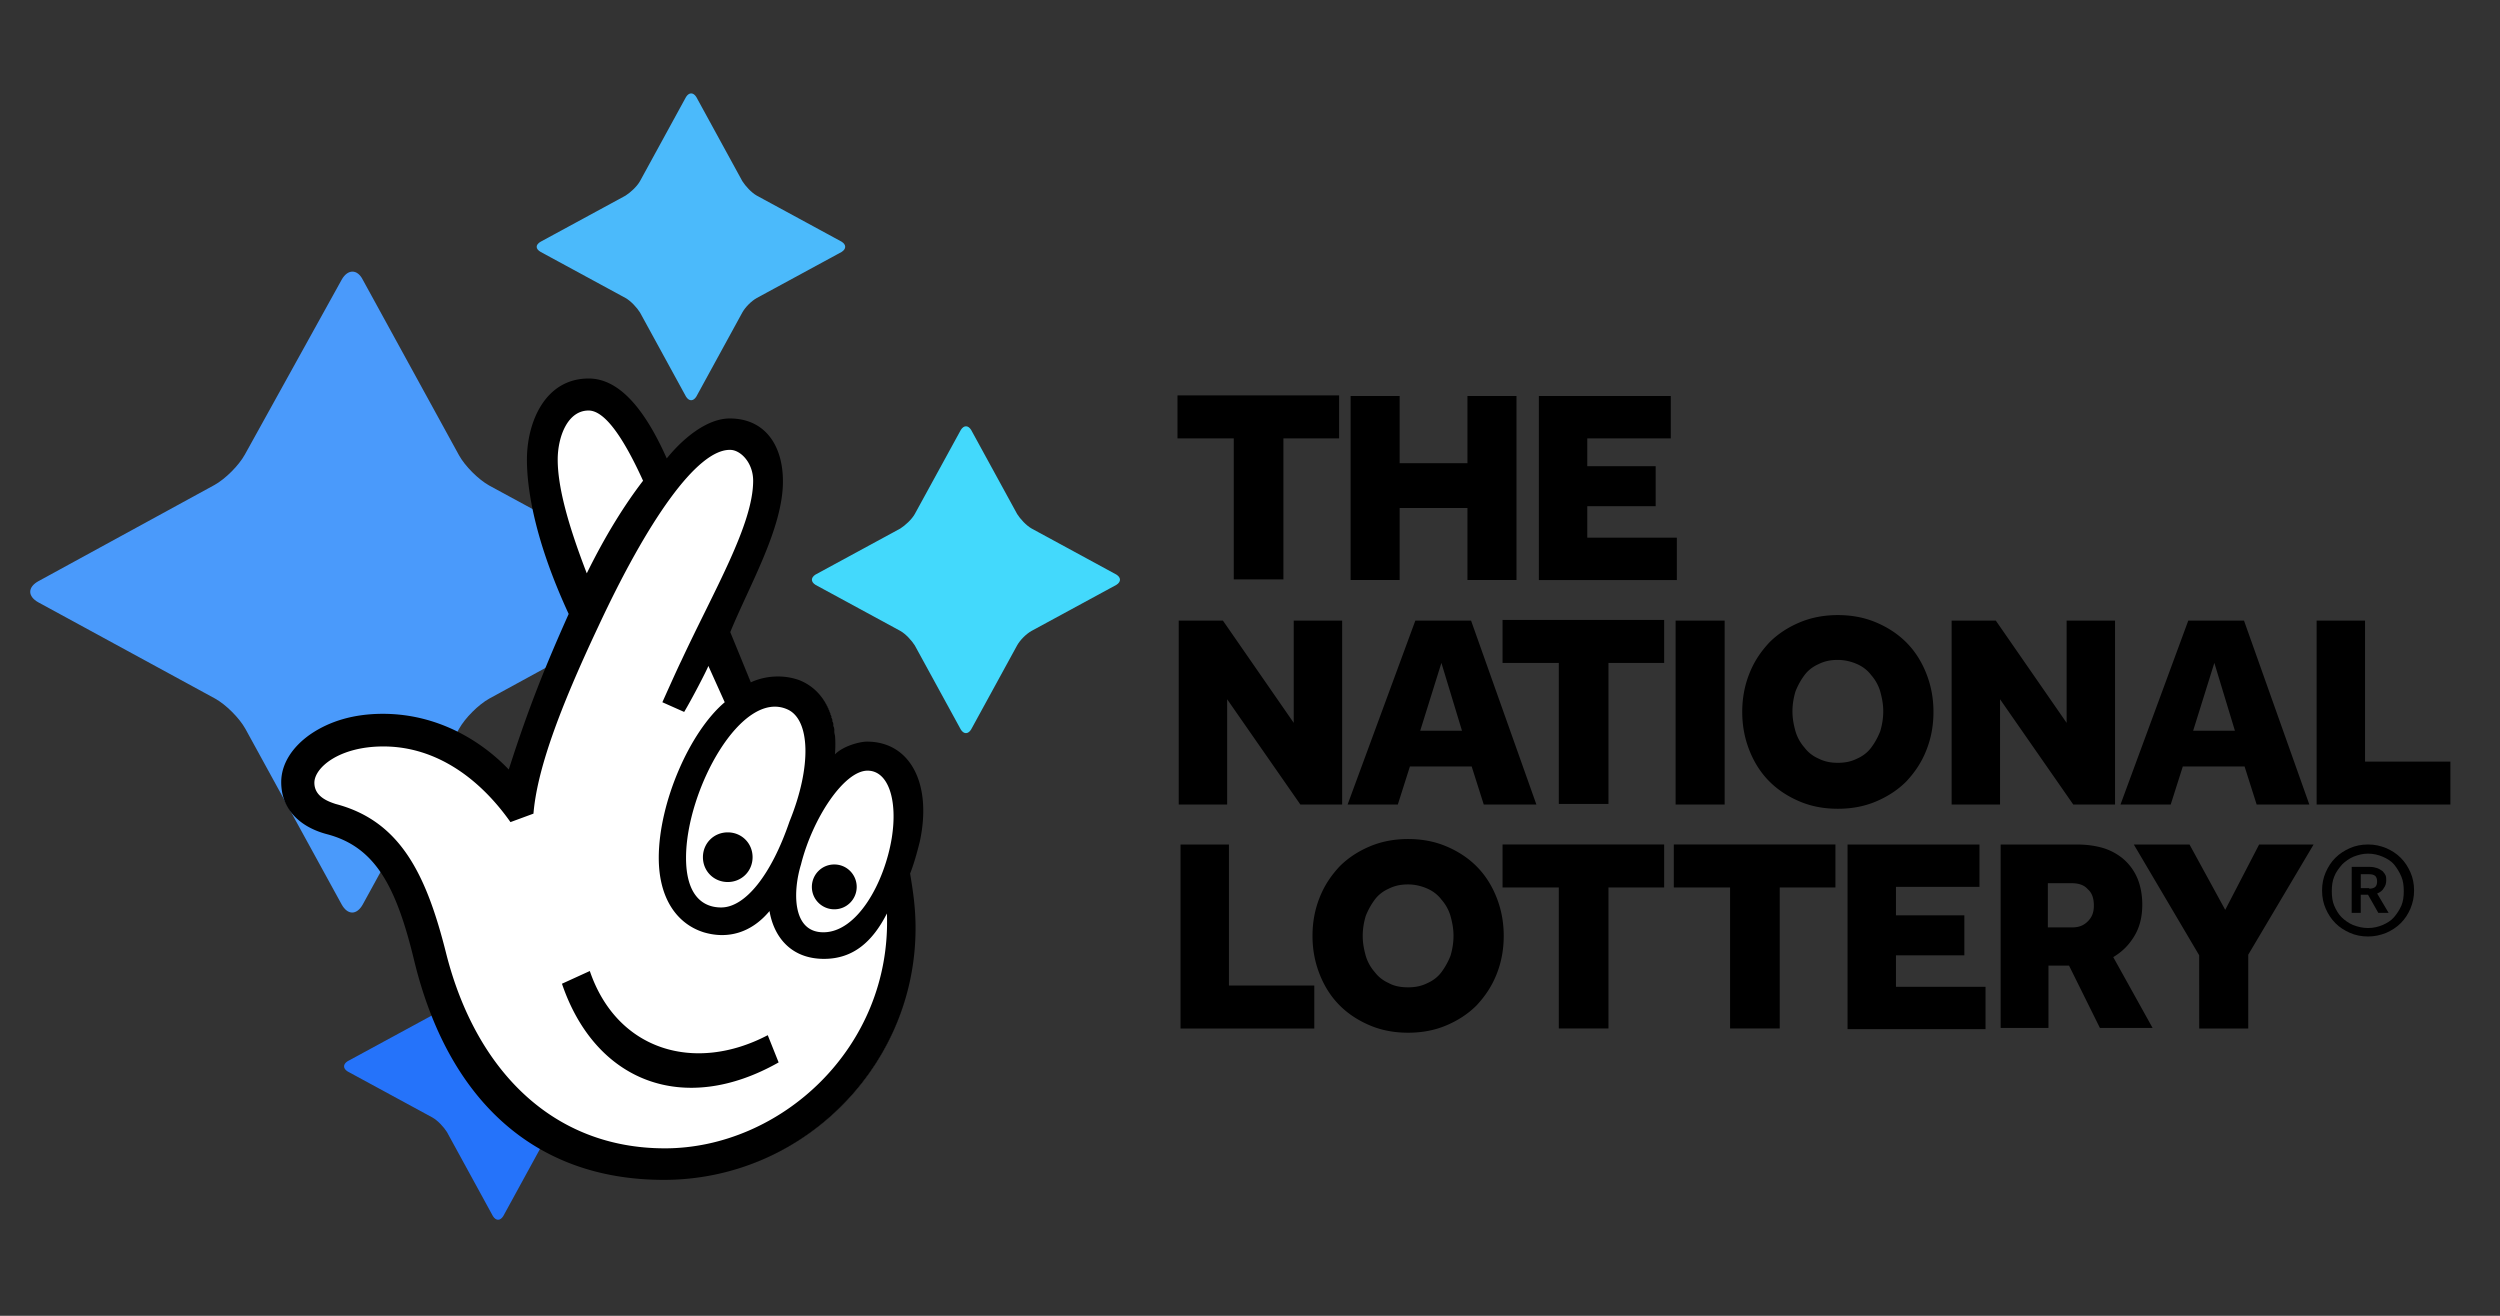 <svg xmlns="http://www.w3.org/2000/svg" id="Layer_2" viewBox="0 0 570 300"><rect x="0" y="0" width="570" height="300" fill="#333333" stroke="none"/><style>.st0{fill:#2573fa}.st1{fill:#4a9afb}.st2{fill:#4bbafb}.st3{fill:#43d9fc}.st4{fill:#fff}</style><switch><g><path class="st0" d="M112.39 208.97c.69-1.1 1.66-1.1 2.35 0l10.49 19.18c.69 1.1 2.07 2.62 3.31 3.31l19.32 10.49c1.24.69 1.24 1.66 0 2.35l-19.32 10.49c-1.24.69-2.62 2.07-3.31 3.31l-10.49 19.18c-.69 1.1-1.66 1.1-2.35 0L101.9 258.1c-.69-1.1-2.07-2.62-3.31-3.31L79.27 244.3c-1.1-.69-1.1-1.66 0-2.35l19.32-10.49c1.1-.69 2.62-2.07 3.31-3.31l10.49-19.18z"/><path class="st1" d="M77.89 63.79c1.38-2.48 3.59-2.48 4.83 0l21.94 40.02c1.38 2.48 4.42 5.52 6.9 6.9l40.16 21.8c2.48 1.38 2.48 3.45 0 4.83l-40.16 21.94c-2.48 1.38-5.52 4.42-6.9 6.9L82.72 206.2c-1.38 2.48-3.45 2.48-4.83 0l-21.94-40.02c-1.38-2.48-4.42-5.52-6.9-6.9l-40.3-21.94c-2.48-1.38-2.48-3.45 0-4.83l40.16-21.94c2.48-1.38 5.52-4.42 6.9-6.9l22.08-39.88z"/><path class="st2" d="M156.41 22.12c.69-1.1 1.66-1.1 2.35 0l10.49 19.18c.69 1.1 2.07 2.62 3.31 3.31l19.32 10.49c1.1.69 1.1 1.66 0 2.35l-19.32 10.49c-1.24.69-2.62 2.07-3.31 3.31l-10.49 19.18c-.69 1.1-1.66 1.1-2.35 0l-10.49-19.18c-.69-1.1-2.07-2.62-3.31-3.31l-19.32-10.49c-1.24-.69-1.24-1.66 0-2.35l19.32-10.49c1.1-.69 2.62-2.07 3.31-3.31l10.49-19.18z"/><path class="st3" d="M219.07 98.02c.69-1.1 1.66-1.1 2.35 0l10.49 19.18c.69 1.1 2.07 2.62 3.31 3.31L254.53 131c1.1.69 1.1 1.66 0 2.35l-19.32 10.49c-1.24.69-2.62 2.07-3.31 3.31l-10.49 19.18c-.69 1.1-1.66 1.1-2.35 0l-10.49-19.18c-.69-1.1-2.07-2.62-3.31-3.31l-19.32-10.49c-1.1-.69-1.1-1.66 0-2.35l19.32-10.49c1.1-.69 2.62-2.07 3.31-3.31l10.5-19.18z"/><path class="st4" d="M151.58 268.72c-28.7 0-48.85-17.66-56.58-49.54-3.86-16.15-8.42-26.08-20.15-29.12-6.49-1.79-10.21-5.93-10.21-11.59 0-4 2.35-7.73 6.49-10.63 4.42-3.04 10.07-4.55 16.28-4.55 14.77 0 24.84 8.83 28.43 12.56l.41.41.14-.55c4.55-14.35 8.42-23.87 13.66-35.47v-.28c-7.87-17.11-9.52-28.57-9.52-35.19 0-8.69 4.28-18.22 13.8-18.22 6.21 0 12.01 5.93 17.39 18.08l.28.41.28-.41c4.42-5.66 9.66-8.97 14.08-8.97 7.31 0 11.87 5.38 11.87 14.08 0 8-4.14 17.11-8.28 25.81-1.38 2.9-2.62 5.8-3.73 8.42v.14l4.97 11.87.28-.14c1.93-.83 4-1.24 6.07-1.24 1.66 0 3.17.28 4.69.83 5.8 2.21 8.83 8.42 8 16.7l-.14.83.55-.55c1.79-1.79 5.38-2.76 7.04-2.76 3.73 0 6.76 1.38 8.97 4.14 3.31 4 4.28 10.76 2.76 18.35-.41 1.93-1.1 4.69-2.21 7.18v.28c.69 4.14 1.24 7.73 1.24 12.28.14 31.31-25.39 56.84-56.86 56.84z"/><path d="M197.68 169.09c-1.66 0-5.38.97-7.31 2.9.69-8.56-2.48-14.77-8.28-16.97-3.59-1.24-7.59-.97-10.9.55l-4.69-11.45c4.42-10.76 12.01-23.74 12.01-34.36 0-8.28-4.14-14.35-12.14-14.35-4.83 0-10.21 4-14.35 9.11-5.52-12.42-11.45-18.22-17.8-18.22-9.94 0-14.08 9.94-14.08 18.49 0 7.04 1.93 18.77 9.52 35.19-5.11 11.45-8.97 20.84-13.66 35.47-6.07-6.35-16.01-12.7-28.7-12.7-6.62 0-12.14 1.66-16.56 4.69-4.14 2.9-6.62 6.76-6.62 10.9 0 6.07 4.14 10.21 10.49 11.87 10.9 2.9 15.73 11.73 19.87 28.98 7.59 31.05 26.91 49.82 56.86 49.82 31.6 0 57.41-25.81 57.41-57.41 0-4.55-.55-8.28-1.24-12.42.97-2.48 1.66-5.11 2.21-7.31 2.86-13.26-2.25-22.78-12.04-22.78m-18.08-7.32c5.11 2.35 5.52 12.97.41 25.53-4.14 12.14-10.07 19.6-15.59 19.6-4.42 0-8-3.04-8-11.32-.01-15.45 12.69-38.64 23.18-33.81m-52.44-56.99c0-5.11 2.21-11.18 7.04-11.18 3.45 0 7.59 5.38 12.42 16.01-4.14 5.38-8.56 12.42-12.83 21.11-4.42-11.45-6.63-19.87-6.63-25.94m24.42 157.04c-25.53 0-43.06-17.8-49.82-44.3-4.55-18.22-10.49-30.36-25.25-34.22-1.66-.55-4.83-1.66-4.83-4.83 0-3.45 5.66-8.28 15.73-8.28 12.14 0 22.08 7.45 28.98 17.25l5.24-1.93c.83-9.94 5.8-23.6 14.77-42.64 11.18-24.01 22.49-40.43 30.08-40.3 2.35 0 5.24 2.9 5.24 7.04 0 9.94-8.83 24.84-16.42 41.12-.83 1.66-4.28 9.38-4.28 9.38l4.97 2.21c1.66-2.76 5.11-9.38 5.52-10.49l3.73 8.28c-8 6.76-15.04 22.91-15.04 35.47 0 9.25 4.14 15.04 10.21 16.97 5.52 1.66 10.9.14 15.04-4.83.97 5.8 4.83 10.9 12.42 10.9 6.62 0 11.04-3.86 14.35-10.35 1.11 30.64-24.28 53.55-50.64 53.55m51.75-70.79c-1.66 10.21-7.87 21.53-15.59 21.53-7.31 0-6.9-9.66-5.11-15.46 2.62-10.49 9.8-21.39 15.18-21.39 4.7 0 6.9 6.62 5.52 15.32m-25.8 51.2c-21.67 12.28-41.81 4.42-49.4-17.94l6.35-2.9c6.21 18.22 24.01 23.32 40.57 14.63l2.48 6.21zm-5.94-46.79c0 3.17-2.48 5.66-5.66 5.66-3.17 0-5.66-2.48-5.66-5.66 0-3.17 2.48-5.66 5.66-5.66s5.66 2.49 5.66 5.66m23.74 6.77c0 2.76-2.21 5.11-5.11 5.11-2.76 0-5.11-2.21-5.11-5.11 0-2.76 2.21-5.11 5.11-5.11 2.9 0 5.11 2.35 5.11 5.11M281.3 99.95h-12.83v-9.8h36.85v9.8h-12.7v32.15H281.3V99.95zM307.94 90.29h11.18v15.32h15.46V90.29h11.18v41.95h-11.18v-16.42h-15.46v16.42h-11.18V90.29zM350.72 90.29h30.22v9.66H361.9v6.35h15.59v9.11H361.9v7.18h20.42v9.66h-31.46V90.29h-.14zM268.75 141.49h10.07l16.15 23.32v-23.32h11.04v41.95h-9.52l-16.7-24.01v24.01h-11.04v-41.95zM322.7 141.49h12.7l14.9 41.95h-12l-2.76-8.69h-14.08l-2.76 8.69h-11.45l15.45-41.95zm10.63 25.11l-4.69-15.46-4.83 15.46h9.52zM355.41 151.15h-12.83v-9.8h36.85v9.8h-12.7v32.15h-11.32v-32.15zM382.04 141.49h11.18v41.95h-11.18v-41.95zM419.03 184.4c-3.17 0-6.07-.55-8.69-1.66-2.62-1.1-4.97-2.62-6.9-4.55-1.93-1.93-3.45-4.28-4.55-7.04-1.1-2.76-1.66-5.66-1.66-8.83s.55-6.07 1.66-8.83c1.1-2.76 2.62-4.97 4.55-7.04 1.93-1.93 4.28-3.45 6.9-4.55 2.62-1.1 5.52-1.66 8.69-1.66s6.07.55 8.69 1.66c2.62 1.1 4.97 2.62 6.9 4.55 1.93 1.93 3.45 4.28 4.55 7.04 1.1 2.76 1.66 5.66 1.66 8.83s-.55 6.07-1.66 8.83c-1.1 2.76-2.62 4.97-4.55 7.04-1.93 1.93-4.28 3.45-6.9 4.55-2.62 1.11-5.52 1.66-8.69 1.66zm0-10.48c1.66 0 3.04-.28 4.42-.97 1.24-.55 2.35-1.38 3.17-2.48.83-1.1 1.52-2.35 2.07-3.73.41-1.38.69-2.9.69-4.55s-.28-3.04-.69-4.55a9.89 9.89 0 0 0-2.07-3.73c-.83-1.1-1.93-1.93-3.17-2.48s-2.76-.97-4.42-.97c-1.66 0-3.04.28-4.42.97-1.24.55-2.35 1.38-3.17 2.48-.83 1.1-1.52 2.35-2.07 3.73-.41 1.38-.69 2.9-.69 4.55s.28 3.04.69 4.55a9.89 9.89 0 0 0 2.07 3.73c.83 1.1 1.93 1.93 3.17 2.48 1.38.69 2.76.97 4.42.97zM444.97 141.49h10.07l16.15 23.32v-23.32h11.04v41.95h-9.52l-16.7-24.01v24.01h-11.04v-41.95zM498.93 141.49h12.7l14.9 41.95h-12.01l-2.76-8.69h-14.08l-2.76 8.69h-11.45l15.46-41.95zm10.63 25.11l-4.69-15.46-4.83 15.46h9.52zM528.05 141.49h11.18v32.15h19.46v9.8h-30.5v-41.95h-.14zM269.02 192.55h11.18v32.15h19.46v9.8h-30.5v-41.95h-.14zM321.05 235.46c-3.17 0-6.07-.55-8.69-1.66-2.62-1.1-4.97-2.62-6.9-4.55-1.93-1.93-3.45-4.28-4.55-7.04s-1.66-5.66-1.66-8.83.55-6.07 1.66-8.83 2.62-4.97 4.55-7.04c1.93-1.93 4.28-3.45 6.9-4.55s5.52-1.66 8.69-1.66 6.07.55 8.69 1.66c2.62 1.1 4.97 2.62 6.9 4.55 1.93 1.93 3.45 4.28 4.55 7.04s1.66 5.66 1.66 8.83-.55 6.07-1.66 8.83-2.62 4.97-4.55 7.04c-1.93 1.93-4.28 3.45-6.9 4.55-2.62 1.11-5.52 1.66-8.69 1.66zm0-10.35c1.66 0 3.04-.28 4.42-.97 1.24-.55 2.35-1.38 3.17-2.48s1.52-2.35 2.07-3.73c.41-1.38.69-2.9.69-4.55 0-1.66-.28-3.04-.69-4.55a9.89 9.89 0 0 0-2.07-3.73c-.83-1.1-1.93-1.93-3.17-2.48s-2.76-.97-4.42-.97-3.04.28-4.42.97c-1.24.55-2.35 1.38-3.17 2.48s-1.52 2.35-2.07 3.73c-.41 1.38-.69 2.9-.69 4.55 0 1.66.28 3.04.69 4.55a9.89 9.89 0 0 0 2.07 3.73c.83 1.1 1.93 1.93 3.17 2.48 1.24.7 2.76.97 4.42.97zM355.41 202.34h-12.83v-9.8h36.85v9.8h-12.7v32.15h-11.32v-32.15zM394.46 202.34h-12.83v-9.8h36.85v9.8h-12.7v32.15h-11.32v-32.15zM421.1 192.55h30.22v9.66h-19.04v6.49h15.59v9.11h-15.59v7.18h20.42v9.66h-31.46v-42.09h-.14zM456.15 192.55h17.39c2.21 0 4.28.28 6.07.83 1.79.55 3.45 1.52 4.69 2.62a12.03 12.03 0 0 1 3.04 4.28c.69 1.66 1.1 3.73 1.1 5.93 0 2.76-.55 5.11-1.79 7.18-1.24 2.07-2.76 3.59-4.83 4.83l8.97 16.15h-12.01l-7.04-14.21h-4.69v14.21h-10.9v-41.82zm16.28 18.9c1.52 0 2.62-.41 3.59-1.38.97-.97 1.38-2.07 1.38-3.59 0-1.66-.41-2.9-1.38-3.73-.83-.97-2.07-1.38-3.73-1.38h-5.38v10.07h5.52zM501.41 217.8l-14.9-25.25h12.7l8.14 14.9 7.73-14.9h12.42l-14.9 25.12v16.84h-11.18l-.01-16.71z"/><g><path d="M539.92 213.52c-1.52 0-2.9-.28-4.14-.83-1.24-.55-2.35-1.24-3.31-2.21-.97-.97-1.66-2.07-2.21-3.31-.55-1.24-.83-2.62-.83-4.14 0-1.52.28-2.9.83-4.14.55-1.24 1.24-2.35 2.21-3.31.97-.97 2.07-1.66 3.31-2.21s2.62-.83 4.14-.83 2.76.28 4.14.83c1.24.55 2.35 1.24 3.31 2.21.97.97 1.66 2.07 2.21 3.31.55 1.24.83 2.62.83 4.14 0 1.52-.28 2.76-.83 4.14-.55 1.24-1.24 2.35-2.21 3.31-.97.97-2.07 1.66-3.31 2.21-1.38.56-2.76.83-4.14.83zm0-1.93c1.24 0 2.35-.28 3.31-.69s1.93-.97 2.62-1.79 1.24-1.66 1.66-2.62c.41-.97.55-2.07.55-3.31 0-1.24-.14-2.35-.55-3.31-.41-.97-.97-1.93-1.66-2.76-.69-.83-1.66-1.38-2.62-1.79-.97-.41-2.07-.69-3.31-.69s-2.21.28-3.31.69c-.97.41-1.93 1.1-2.62 1.79-.69.83-1.38 1.66-1.79 2.76-.41.97-.55 2.07-.55 3.31 0 1.24.14 2.35.55 3.31.41.97.97 1.93 1.66 2.62s1.66 1.38 2.62 1.79c1.09.41 2.19.69 3.44.69zm-3.73-13.94h4.14c.69 0 1.24.14 1.66.28.41.14.83.41 1.24.69.28.28.55.69.69.97.14.41.14.69.14 1.1 0 .69-.14 1.24-.55 1.79-.28.55-.83.97-1.52 1.24l2.62 4.42h-2.35l-2.35-4.14h-1.66v4.14h-2.07l.01-10.49zm4 4.97c.55 0 1.1-.14 1.38-.41.28-.28.41-.69.41-1.24s-.14-.97-.41-1.24c-.28-.28-.83-.41-1.38-.41h-1.93v3.17h1.93v.13z"/></g></g></switch></svg>
